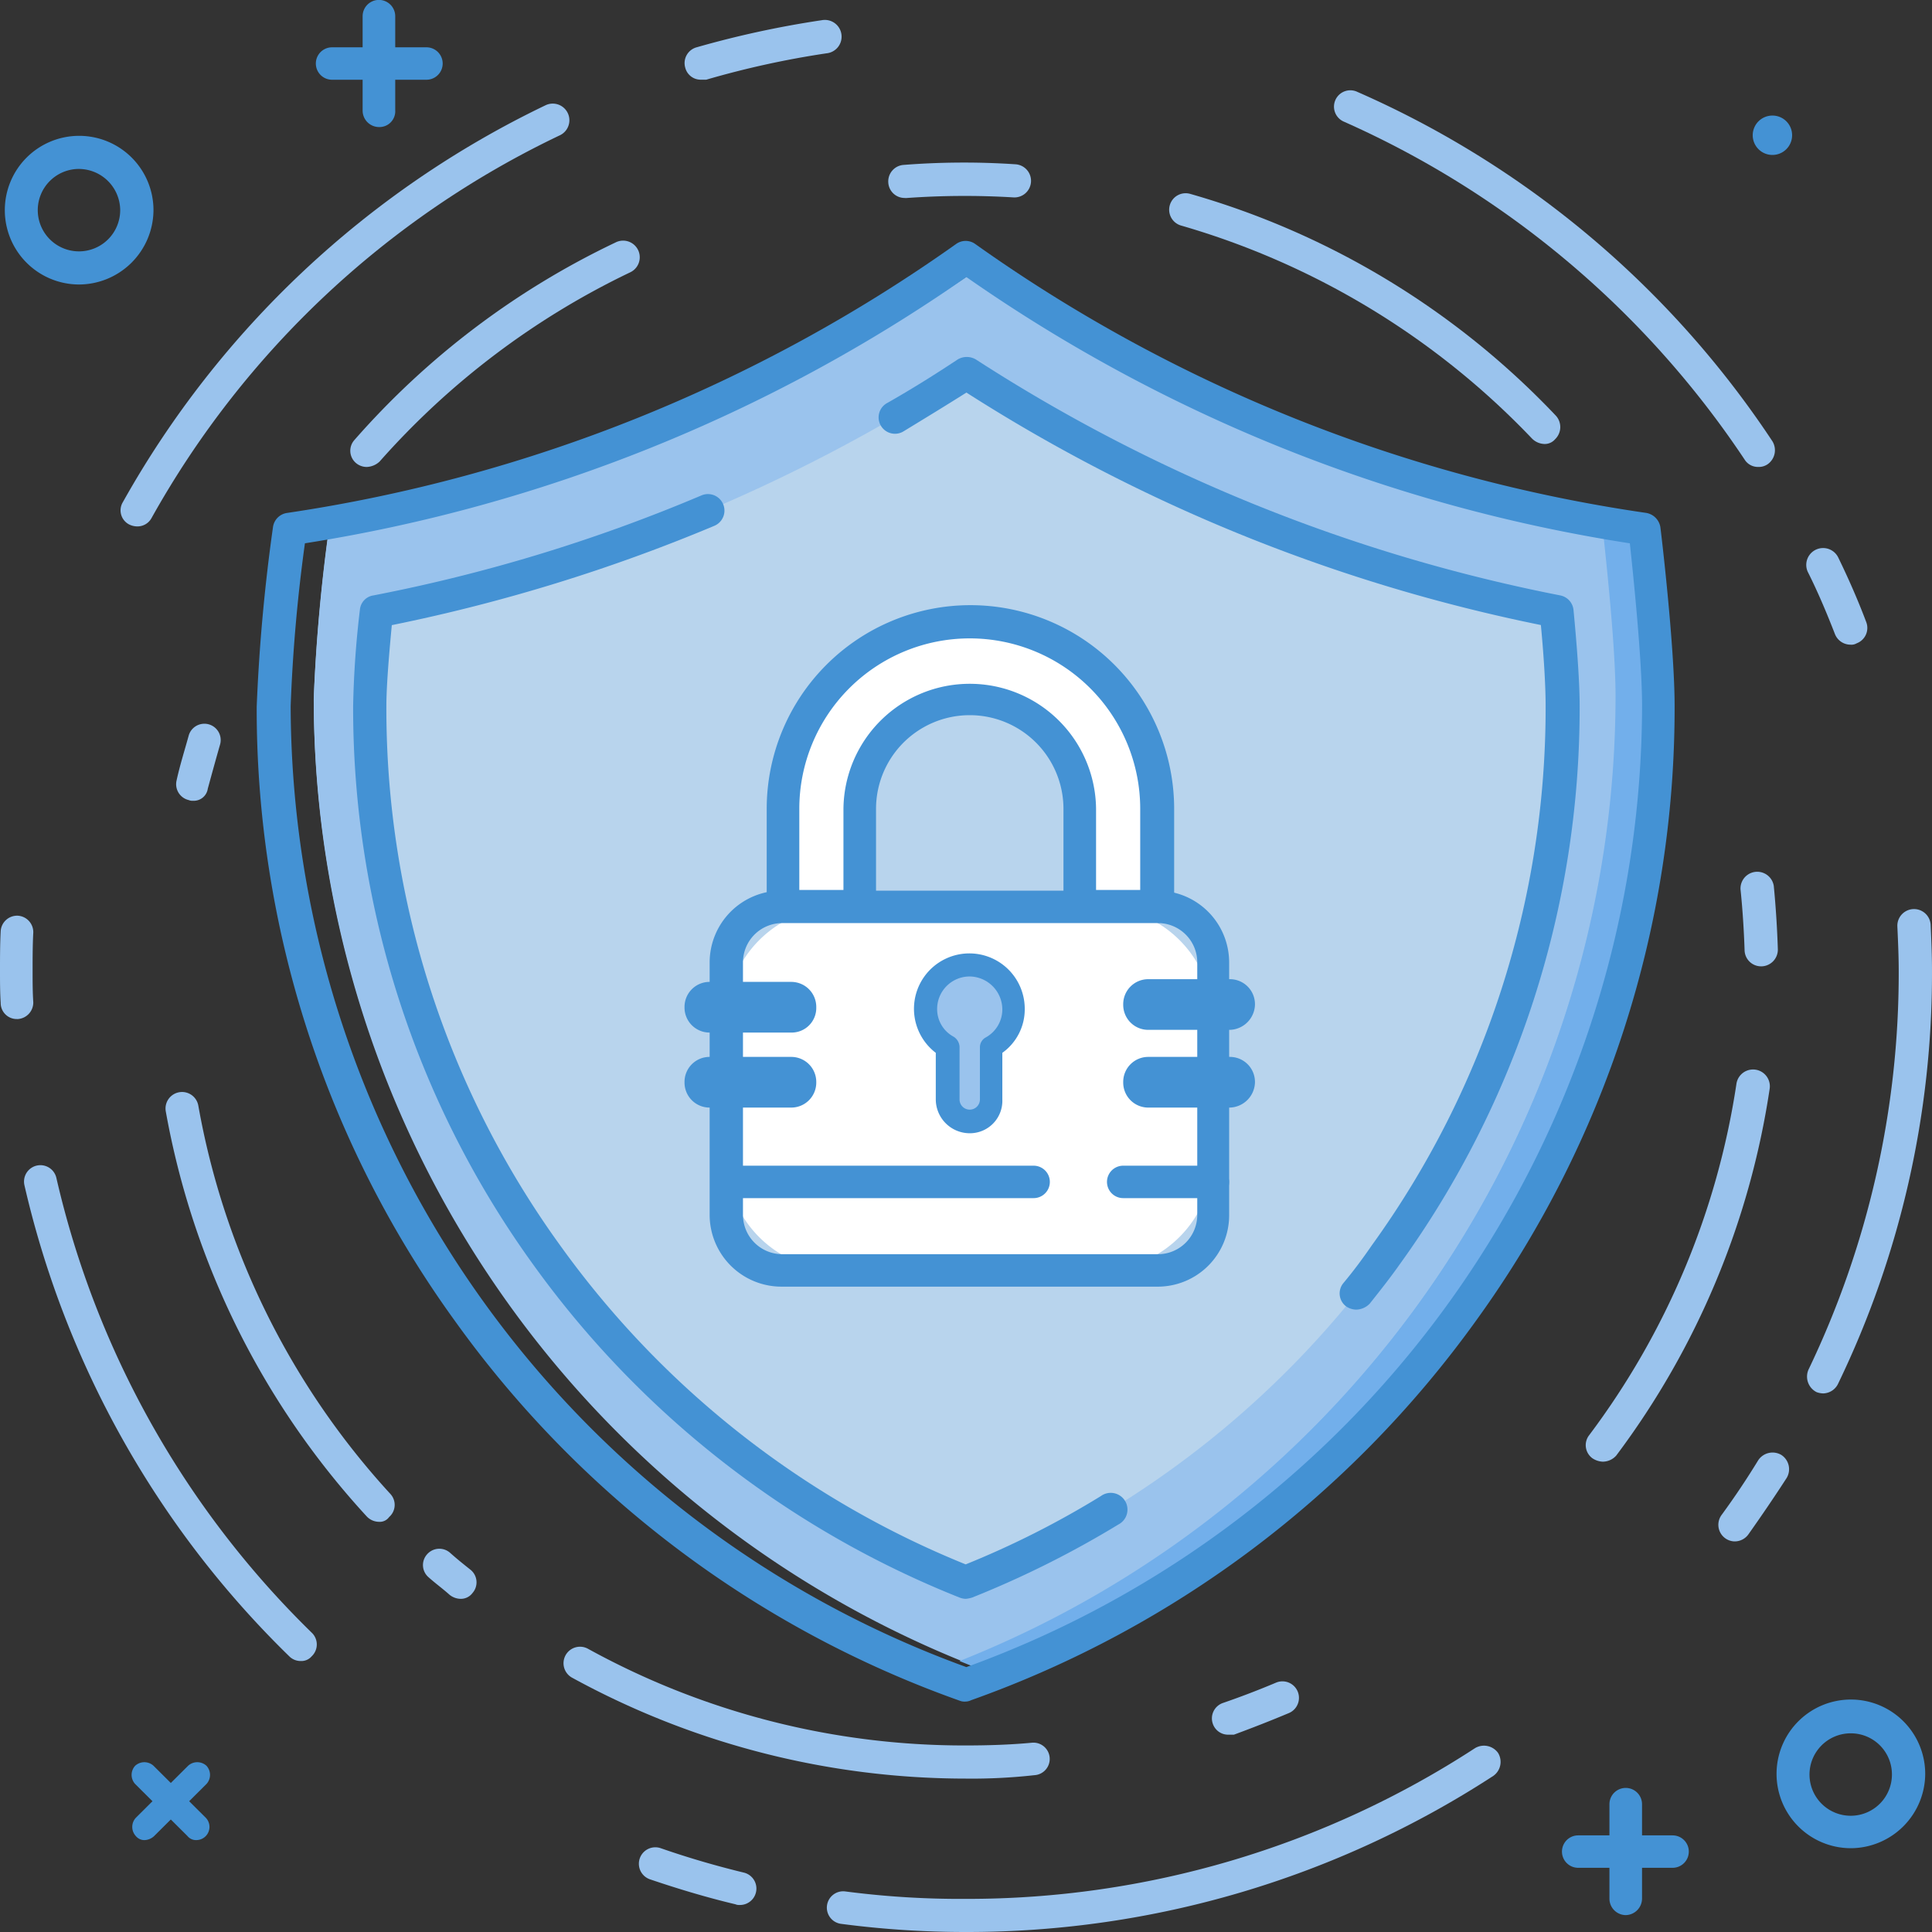 <svg id="Group_200" data-name="Group 200" xmlns="http://www.w3.org/2000/svg" viewBox="0 0 150 150">
  <rect x="0" y="0" width="150" height="150" fill="#333333" stroke="none"/>
  <defs>
    <style>
      .cls-1 {
        fill: #9ac3ed;
      }

      .cls-2 {
        fill: #72afeb;
      }

      .cls-3 {
        fill: #4492d4;
      }

      .cls-4 {
        fill: #b8d4ed;
      }

      .cls-5 {
        fill: #fff;
      }
    </style>
  </defs>
  <g id="Group_163" data-name="Group 163" transform="translate(19.93 18.704)">
    <g id="Group_151" data-name="Group 151">
      <g id="Group_148" data-name="Group 148">
        <path id="Path_86" data-name="Path 86" class="cls-1" d="M48.5,77.2h0c.264-.052.475-.052.738-.1A4.153,4.153,0,0,0,48.5,77.2Z" transform="translate(-42.859 -55.353)"/>
        <path id="Path_87" data-name="Path 87" class="cls-1" d="M150.594,73.65c0-4.669-1.107-13.746-1.107-13.746A120.8,120.8,0,0,1,98.028,39.6,121.454,121.454,0,0,1,48.2,59.275a3.576,3.576,0,0,1-.738.1A134.553,134.553,0,0,0,46.2,73.126a80.689,80.689,0,0,0,52.882,75.656A80.71,80.71,0,0,0,150.594,73.65Z" transform="translate(-41.771 -37.528)"/>
        <g id="Group_146" data-name="Group 146" transform="translate(4.429 2.072)">
          <path id="Path_88" data-name="Path 88" class="cls-1" d="M143.507,39.6c-.369.262-.738.472-1.107.735A121.115,121.115,0,0,0,183.683,57.7,120.65,120.65,0,0,1,143.507,39.6Z" transform="translate(-91.679 -39.6)"/>
          <path id="Path_89" data-name="Path 89" class="cls-2" d="M194.446,77.825c-1.107-.157-2.214-.315-3.322-.525.158,1.469,1.054,9.286,1.054,13.536A80.627,80.627,0,0,1,141.3,165.705c.9.367,1.793.735,2.689,1.049a80.757,80.757,0,0,0,51.564-75.131C195.553,86.9,194.446,77.825,194.446,77.825Z" transform="translate(-91.159 -57.52)"/>
          <path id="Path_90" data-name="Path 90" class="cls-1" d="M228.614,75.517c-2.689-.367-5.378-.892-8.014-1.417,2.636.63,5.325,1.207,8.014,1.679Z" transform="translate(-128.649 -55.999)"/>
          <path id="Path_91" data-name="Path 91" class="cls-1" d="M147.272,73.481c0-4.2-.9-12.067-1.054-13.536-2.689-.472-5.378-1.049-8.014-1.679A120.523,120.523,0,0,1,96.921,40.9,120.425,120.425,0,0,1,48.2,59.788a3.577,3.577,0,0,1-.738.1A134.55,134.55,0,0,0,46.2,73.639a80.685,80.685,0,0,0,50.246,74.606A80.486,80.486,0,0,0,147.272,73.481Z" transform="translate(-46.2 -40.218)"/>
        </g>
        <path id="Path_92" data-name="Path 92" class="cls-3" d="M92.844,149.055a1.032,1.032,0,0,1-.422-.052A81.927,81.927,0,0,1,53.2,119.517,80.974,80.974,0,0,1,37.8,71.825a139.048,139.048,0,0,1,1.265-13.956,1.283,1.283,0,0,1,1.107-1.1A120.151,120.151,0,0,0,92.106,35.886a1.272,1.272,0,0,1,1.476,0,119.49,119.49,0,0,0,52.091,20.881,1.34,1.34,0,0,1,1.107,1.1c.053.367,1.107,9.234,1.107,13.9a81.092,81.092,0,0,1-15.4,47.691A82.174,82.174,0,0,1,93.266,148.95,1,1,0,0,1,92.844,149.055Zm-51.3-89.927a125.778,125.778,0,0,0-1.107,12.644A79.617,79.617,0,0,0,92.9,146.379a79.543,79.543,0,0,0,52.46-74.606c0-3.62-.685-10.178-.949-12.644A122.662,122.662,0,0,1,92.9,38.457,123.269,123.269,0,0,1,41.543,59.128Z" transform="translate(-37.8 -35.65)"/>
        <g id="Group_147" data-name="Group 147" transform="translate(8.805 10.31)">
          <path id="Path_93" data-name="Path 93" class="cls-4" d="M100.739,149.109a73.575,73.575,0,0,1-32.531-25.393A72.55,72.55,0,0,1,54.5,81.113c0-1.836.264-4.722.527-7.345A129.041,129.041,0,0,0,100.739,55.3a129.65,129.65,0,0,0,45.817,18.52c.264,2.623.475,5.509.475,7.345a72.668,72.668,0,0,1-13.708,42.6A73.607,73.607,0,0,1,100.739,149.109Z" transform="translate(-54.5 -55.3)"/>
        </g>
      </g>
      <g id="Group_149" data-name="Group 149" transform="translate(48.325 9.011)">
        <path id="Path_94" data-name="Path 94" class="cls-3" d="M166.491,126.789a1.425,1.425,0,0,1-.791-.262,1.257,1.257,0,0,1-.211-1.784c.791-.944,1.529-1.941,2.214-2.938a71.235,71.235,0,0,0,13.5-41.868c0-1.364-.105-3.515-.369-6.3a131.1,131.1,0,0,1-44.6-18.048c-1.582,1-3.216,1.994-4.851,2.991a1.271,1.271,0,1,1-1.265-2.2c1.845-1.049,3.691-2.2,5.431-3.358a1.386,1.386,0,0,1,1.424,0,129.313,129.313,0,0,0,45.343,18.311,1.284,1.284,0,0,1,1.054,1.154c.316,3.305.475,5.824.475,7.45a73.8,73.8,0,0,1-13.972,43.337c-.738,1.049-1.529,2.046-2.32,3.043A1.5,1.5,0,0,1,166.491,126.789Z" transform="translate(-129.456 -52.825)"/>
      </g>
      <g id="Group_150" data-name="Group 150" transform="translate(7.487 19.653)">
        <path id="Path_95" data-name="Path 95" class="cls-3" d="M99.557,158.886a1.545,1.545,0,0,1-.475-.1,74.864,74.864,0,0,1-33.111-25.866A73.8,73.8,0,0,1,52,89.579a74.12,74.12,0,0,1,.527-7.5,1.229,1.229,0,0,1,1.054-1.1,127.37,127.37,0,0,0,25.466-7.765,1.282,1.282,0,1,1,1,2.361,133.007,133.007,0,0,1-25.044,7.712c-.264,2.781-.422,4.932-.422,6.3a71.1,71.1,0,0,0,13.5,41.868A71.975,71.975,0,0,0,99.557,156.21a70.14,70.14,0,0,0,10.492-5.3,1.3,1.3,0,1,1,1.371,2.2,76.113,76.113,0,0,1-11.336,5.666A2.329,2.329,0,0,1,99.557,158.886Z" transform="translate(-52 -73.109)"/>
      </g>
    </g>
    <g id="Group_162" data-name="Group 162" transform="translate(33.216 28.358)">
      <g id="Group_152" data-name="Group 152" transform="translate(6.38)">
        <path id="Path_96" data-name="Path 96" class="cls-5" d="M115.2,106.628a14.5,14.5,0,0,1,29,0v7.608h-5.905v-7.608a8.541,8.541,0,0,0-17.083,0v7.608h-5.958v-7.608Z" transform="translate(-113.987 -90.888)"/>
        <path id="Path_97" data-name="Path 97" class="cls-3" d="M143.164,114.307h-5.958a1.28,1.28,0,0,1-1.265-1.259V105.44a7.276,7.276,0,0,0-14.552,0v7.608a1.28,1.28,0,0,1-1.265,1.259h-5.958a1.28,1.28,0,0,1-1.265-1.259V105.44a15.817,15.817,0,0,1,31.634,0v7.608A1.376,1.376,0,0,1,143.164,114.307Zm-4.692-2.571H141.9v-6.3a13.234,13.234,0,0,0-26.468,0v6.3h3.427v-6.3a9.807,9.807,0,0,1,19.613,0Z" transform="translate(-112.9 -89.7)"/>
      </g>
      <g id="Group_153" data-name="Group 153" transform="translate(1.951 22.088)">
        <path id="Path_98" data-name="Path 98" class="cls-5" d="M135.846,162.427H115.758a8.822,8.822,0,0,1-8.858-8.814v-10.6a8.822,8.822,0,0,1,8.858-8.814h20.088a8.822,8.822,0,0,1,8.858,8.814v10.6A8.855,8.855,0,0,1,135.846,162.427Z" transform="translate(-105.635 -132.941)"/>
        <path id="Path_99" data-name="Path 99" class="cls-3" d="M139.245,162.545H110.089a5.578,5.578,0,0,1-5.589-5.561V137.361a5.578,5.578,0,0,1,5.589-5.561h29.156a5.578,5.578,0,0,1,5.589,5.561v19.622A5.544,5.544,0,0,1,139.245,162.545Zm-29.1-28.227a3.053,3.053,0,0,0-3.058,3.043v19.622a3.053,3.053,0,0,0,3.058,3.043H139.3a3.053,3.053,0,0,0,3.058-3.043V137.361a3.053,3.053,0,0,0-3.058-3.043H110.141Z" transform="translate(-104.5 -131.8)"/>
      </g>
      <g id="Group_154" data-name="Group 154" transform="translate(17.768 26.967)">
        <path id="Path_100" data-name="Path 100" class="cls-1" d="M143.154,146.21a3.427,3.427,0,0,0-6.854,0,3.332,3.332,0,0,0,1.74,2.938v4.092a1.751,1.751,0,0,0,1.74,1.731h0a1.751,1.751,0,0,0,1.74-1.731V149.2A3.623,3.623,0,0,0,143.154,146.21Z" transform="translate(-135.351 -141.908)"/>
        <path id="Path_101" data-name="Path 101" class="cls-3" d="M138.876,155.056a2.637,2.637,0,0,1-2.636-2.623v-3.62a4.3,4.3,0,1,1,6.907-3.41,4.147,4.147,0,0,1-1.74,3.41v3.62A2.517,2.517,0,0,1,138.876,155.056Zm0-12.172a2.525,2.525,0,0,0-2.531,2.518,2.427,2.427,0,0,0,1.265,2.151.974.974,0,0,1,.475.787v4.092a.791.791,0,0,0,1.582,0v-4.04a.865.865,0,0,1,.475-.787,2.488,2.488,0,0,0,1.265-2.151A2.571,2.571,0,0,0,138.876,142.884Z" transform="translate(-134.5 -141.1)"/>
      </g>
      <g id="Group_159" data-name="Group 159" transform="translate(0 28.961)">
        <g id="Group_155" data-name="Group 155" transform="translate(34.06)">
          <path id="Path_102" data-name="Path 102" class="cls-3" d="M173.678,148.835h-6.327a1.942,1.942,0,0,1-1.951-1.941v-.052a1.941,1.941,0,0,1,1.951-1.941h6.327a1.942,1.942,0,0,1,1.951,1.941v.052A2.013,2.013,0,0,1,173.678,148.835Z" transform="translate(-165.4 -144.9)"/>
        </g>
        <g id="Group_156" data-name="Group 156" transform="translate(34.06 6.034)">
          <path id="Path_103" data-name="Path 103" class="cls-3" d="M173.678,160.335h-6.327a1.942,1.942,0,0,1-1.951-1.941v-.052a1.941,1.941,0,0,1,1.951-1.941h6.327a1.942,1.942,0,0,1,1.951,1.941v.052A2.013,2.013,0,0,1,173.678,160.335Z" transform="translate(-165.4 -156.4)"/>
        </g>
        <g id="Group_157" data-name="Group 157" transform="translate(0 0.21)">
          <path id="Path_104" data-name="Path 104" class="cls-3" d="M109.078,149.235h-6.327a1.942,1.942,0,0,1-1.951-1.941v-.052a1.941,1.941,0,0,1,1.951-1.941h6.327a1.942,1.942,0,0,1,1.951,1.941v.052A1.909,1.909,0,0,1,109.078,149.235Z" transform="translate(-100.8 -145.3)"/>
        </g>
        <g id="Group_158" data-name="Group 158" transform="translate(0 6.034)">
          <path id="Path_105" data-name="Path 105" class="cls-3" d="M109.078,160.335h-6.327a1.942,1.942,0,0,1-1.951-1.941v-.052a1.941,1.941,0,0,1,1.951-1.941h6.327a1.942,1.942,0,0,1,1.951,1.941v.052A1.941,1.941,0,0,1,109.078,160.335Z" transform="translate(-100.8 -156.4)"/>
        </g>
      </g>
      <g id="Group_160" data-name="Group 160" transform="translate(32.794 43.442)">
        <path id="Path_106" data-name="Path 106" class="cls-5" d="M165.4,174.8h0Z" transform="translate(-164.135 -173.593)"/>
        <path id="Path_107" data-name="Path 107" class="cls-3" d="M171.225,175.018h-6.96a1.259,1.259,0,1,1,0-2.518h6.96a1.28,1.28,0,0,1,1.265,1.259A1.246,1.246,0,0,1,171.225,175.018Z" transform="translate(-163 -172.5)"/>
      </g>
      <g id="Group_161" data-name="Group 161" transform="translate(2.004 43.442)">
        <path id="Path_108" data-name="Path 108" class="cls-5" d="M107,174.8h0Z" transform="translate(-105.735 -173.593)"/>
        <path id="Path_109" data-name="Path 109" class="cls-3" d="M129.7,175.018H105.865a1.259,1.259,0,1,1,0-2.518H129.7a1.259,1.259,0,1,1,0,2.518Z" transform="translate(-104.6 -172.5)"/>
      </g>
    </g>
  </g>
  <g id="Group_184" data-name="Group 184" transform="translate(0 1.559)">
    <g id="Group_164" data-name="Group 164" transform="translate(90.807 13.462)">
      <path id="Path_110" data-name="Path 110" class="cls-1" d="M201.318,48.08a1.421,1.421,0,0,1-.949-.42,61.039,61.039,0,0,0-27.206-16.527,1.28,1.28,0,1,1,.685-2.466,62.913,62.913,0,0,1,28.366,17.209,1.311,1.311,0,0,1-.053,1.836A1.051,1.051,0,0,1,201.318,48.08Z" transform="translate(-172.231 -28.631)"/>
    </g>
    <g id="Group_165" data-name="Group 165" transform="translate(68.959 11.056)">
      <path id="Path_111" data-name="Path 111" class="cls-1" d="M132.062,26.8A1.27,1.27,0,0,1,130.8,25.6a1.284,1.284,0,0,1,1.16-1.364,60.139,60.139,0,0,1,8.7-.052,1.288,1.288,0,1,1-.158,2.571,63.058,63.058,0,0,0-8.33.052Z" transform="translate(-130.793 -24.045)"/>
    </g>
    <g id="Group_166" data-name="Group 166" transform="translate(27.197 17.142)">
      <path id="Path_112" data-name="Path 112" class="cls-1" d="M52.857,53.2a1.3,1.3,0,0,1-.844-.315,1.249,1.249,0,0,1-.105-1.784,62.782,62.782,0,0,1,20.246-15.32,1.292,1.292,0,1,1,1.16,2.308,61.213,61.213,0,0,0-19.455,14.69A1.546,1.546,0,0,1,52.857,53.2Z" transform="translate(-51.583 -35.646)"/>
    </g>
    <g id="Group_167" data-name="Group 167" transform="translate(13.675 54.625)">
      <path id="Path_113" data-name="Path 113" class="cls-1" d="M27.236,113.075a.672.672,0,0,1-.316-.052,1.265,1.265,0,0,1-.949-1.522c.264-1.207.633-2.361.949-3.515a1.267,1.267,0,0,1,2.425.735c-.316,1.1-.633,2.256-.949,3.41A1.1,1.1,0,0,1,27.236,113.075Z" transform="translate(-25.937 -107.088)"/>
    </g>
    <g id="Group_168" data-name="Group 168" transform="translate(12.85 83.211)">
      <path id="Path_114" data-name="Path 114" class="cls-1" d="M40.942,194.955a1.323,1.323,0,0,1-.949-.42,62.764,62.764,0,0,1-15.606-31.48,1.283,1.283,0,0,1,2.531-.42A60.131,60.131,0,0,0,41.839,192.8a1.249,1.249,0,0,1-.105,1.784A.889.889,0,0,1,40.942,194.955Z" transform="translate(-24.372 -161.572)"/>
    </g>
    <g id="Group_169" data-name="Group 169" transform="translate(32.838 118.683)">
      <path id="Path_115" data-name="Path 115" class="cls-1" d="M65.192,233.074a1.406,1.406,0,0,1-.844-.315c-.527-.472-1.107-.892-1.634-1.364a1.249,1.249,0,0,1-.105-1.784,1.264,1.264,0,0,1,1.793-.1c.527.472,1.054.892,1.582,1.312a1.254,1.254,0,0,1,.158,1.784A1.129,1.129,0,0,1,65.192,233.074Z" transform="translate(-62.283 -229.183)"/>
    </g>
    <g id="Group_170" data-name="Group 170" transform="translate(43.774 126.313)">
      <path id="Path_116" data-name="Path 116" class="cls-1" d="M114.224,253.942A63.643,63.643,0,0,1,83.7,246.125a1.281,1.281,0,1,1,1.213-2.256,60.546,60.546,0,0,0,29.262,7.5c1.74,0,3.48-.052,5.167-.21a1.264,1.264,0,1,1,.211,2.518A43.613,43.613,0,0,1,114.224,253.942Z" transform="translate(-83.024 -243.724)"/>
    </g>
    <g id="Group_171" data-name="Group 171" transform="translate(94.101 128.981)">
      <path id="Path_117" data-name="Path 117" class="cls-1" d="M179.755,252.949a1.251,1.251,0,0,1-1.213-.839,1.266,1.266,0,0,1,.791-1.626q2.056-.708,4.112-1.574a1.282,1.282,0,1,1,1,2.361c-1.371.577-2.847,1.154-4.271,1.679Z" transform="translate(-178.477 -248.809)"/>
    </g>
    <g id="Group_172" data-name="Group 172" transform="translate(123.118 81.481)">
      <path id="Path_118" data-name="Path 118" class="cls-1" d="M234.824,188.718a1.574,1.574,0,0,1-.791-.262,1.259,1.259,0,0,1-.264-1.784,60.316,60.316,0,0,0,11.441-27.282,1.3,1.3,0,0,1,2.583.367,62.963,62.963,0,0,1-11.916,28.489A1.408,1.408,0,0,1,234.824,188.718Z" transform="translate(-233.513 -158.274)"/>
    </g>
    <g id="Group_173" data-name="Group 173" transform="translate(135.128 66.065)">
      <path id="Path_119" data-name="Path 119" class="cls-1" d="M257.878,136.294a1.28,1.28,0,0,1-1.265-1.259c-.053-1.574-.158-3.2-.316-4.722a1.3,1.3,0,0,1,2.583-.262c.158,1.626.264,3.305.316,4.932a1.3,1.3,0,0,1-1.318,1.312Z" transform="translate(-256.292 -128.892)"/>
    </g>
    <g id="Group_174" data-name="Group 174" transform="translate(49.581 141.85)">
      <path id="Path_120" data-name="Path 120" class="cls-1" d="M101.874,277.83a.672.672,0,0,1-.316-.052c-2.214-.525-4.482-1.207-6.643-1.941a1.278,1.278,0,1,1,.844-2.413c2.109.734,4.271,1.364,6.432,1.889a1.275,1.275,0,0,1-.316,2.518Z" transform="translate(-94.038 -273.338)"/>
    </g>
    <g id="Group_175" data-name="Group 175" transform="translate(64.204 133.972)">
      <path id="Path_121" data-name="Path 121" class="cls-1" d="M132.544,272.792a73.882,73.882,0,0,1-9.649-.63,1.269,1.269,0,1,1,.316-2.518,69.106,69.106,0,0,0,9.332.577,72.2,72.2,0,0,0,39.543-11.7,1.346,1.346,0,0,1,1.793.367,1.331,1.331,0,0,1-.369,1.784A74.856,74.856,0,0,1,132.544,272.792Z" transform="translate(-121.774 -258.323)"/>
    </g>
    <g id="Group_176" data-name="Group 176" transform="translate(133.399 111.217)">
      <path id="Path_122" data-name="Path 122" class="cls-1" d="M254.272,221.85a1.29,1.29,0,0,1-1-2.046q1.5-2.046,2.847-4.25a1.337,1.337,0,0,1,1.793-.42,1.323,1.323,0,0,1,.422,1.784c-.949,1.469-1.951,2.938-2.953,4.355A1.309,1.309,0,0,1,254.272,221.85Z" transform="translate(-253.013 -214.952)"/>
    </g>
    <g id="Group_177" data-name="Group 177" transform="translate(140.303 69.004)">
      <path id="Path_123" data-name="Path 123" class="cls-1" d="M267.369,172.115a1.567,1.567,0,0,1-.527-.1,1.352,1.352,0,0,1-.633-1.731,71.144,71.144,0,0,0,7.012-30.955c0-1.154-.053-2.308-.105-3.463a1.294,1.294,0,0,1,2.583-.157c.053,1.154.105,2.361.105,3.568a73.178,73.178,0,0,1-7.276,32.057A1.316,1.316,0,0,1,267.369,172.115Z" transform="translate(-266.108 -134.494)"/>
    </g>
    <g id="Group_178" data-name="Group 178" transform="translate(140.219 40.963)">
      <path id="Path_124" data-name="Path 124" class="cls-1" d="M269.4,88.578a1.3,1.3,0,0,1-1.213-.839c-.633-1.626-1.318-3.253-2.109-4.827a1.308,1.308,0,0,1,2.373-1.1c.791,1.626,1.529,3.305,2.162,4.984a1.275,1.275,0,0,1-.738,1.679A.787.787,0,0,1,269.4,88.578Z" transform="translate(-265.948 -81.048)"/>
    </g>
    <g id="Group_179" data-name="Group 179" transform="translate(103.584 5.452)">
      <path id="Path_125" data-name="Path 125" class="cls-1" d="M229.383,42.607a1.217,1.217,0,0,1-1.054-.577A72.877,72.877,0,0,0,197.221,15.8a1.269,1.269,0,1,1,1.054-2.308A74.523,74.523,0,0,1,230.49,40.613a1.331,1.331,0,0,1-.369,1.784A1.215,1.215,0,0,1,229.383,42.607Z" transform="translate(-196.465 -13.365)"/>
    </g>
    <g id="Group_180" data-name="Group 180" transform="translate(53.144)">
      <path id="Path_126" data-name="Path 126" class="cls-1" d="M102.064,7.6a1.236,1.236,0,0,1-1.213-.944,1.27,1.27,0,0,1,.9-1.574,76,76,0,0,1,9.7-2.1,1.3,1.3,0,1,1,.369,2.571A70.417,70.417,0,0,0,102.486,7.6Z" transform="translate(-100.796 -2.972)"/>
    </g>
    <g id="Group_181" data-name="Group 181" transform="translate(9.361 6.492)">
      <path id="Path_127" data-name="Path 127" class="cls-1" d="M19.044,48.165a1.409,1.409,0,0,1-.633-.157,1.232,1.232,0,0,1-.475-1.731,74.573,74.573,0,0,1,32.794-30.8,1.292,1.292,0,1,1,1.16,2.309,71.476,71.476,0,0,0-31.74,29.748A1.241,1.241,0,0,1,19.044,48.165Z" transform="translate(-17.756 -15.346)"/>
    </g>
    <g id="Group_182" data-name="Group 182" transform="translate(0 69.529)">
      <path id="Path_128" data-name="Path 128" class="cls-1" d="M1.318,143.524a1.246,1.246,0,0,1-1.265-1.259C0,141.426,0,140.586,0,139.8c0-1.049,0-2.046.053-3.1A1.28,1.28,0,0,1,1.371,135.5a1.279,1.279,0,0,1,1.213,1.312c-.053,1-.053,1.994-.053,2.991,0,.787,0,1.626.053,2.413a1.288,1.288,0,0,1-1.265,1.312Z" transform="translate(0 -135.494)"/>
    </g>
    <g id="Group_183" data-name="Group 183" transform="translate(1.865 88.911)">
      <path id="Path_129" data-name="Path 129" class="cls-1" d="M25.029,210.928a1.238,1.238,0,0,1-.9-.367A74.292,74.292,0,0,1,3.57,173.992a1.272,1.272,0,0,1,2.478-.577,71.762,71.762,0,0,0,19.824,35.31,1.263,1.263,0,0,1,0,1.836A1.051,1.051,0,0,1,25.029,210.928Z" transform="translate(-3.537 -172.437)"/>
    </g>
  </g>
  <g id="Group_199" data-name="Group 199" transform="translate(0.316)">
    <g id="Group_185" data-name="Group 185" transform="translate(0 10.546)">
      <path id="Path_130" data-name="Path 130" class="cls-3" d="M6.4,31.642a5.771,5.771,0,1,1,5.8-5.771A5.8,5.8,0,0,1,6.4,31.642Zm0-8.972a3.2,3.2,0,1,0,3.216,3.2A3.221,3.221,0,0,0,6.4,22.671Z" transform="translate(-0.6 -20.1)"/>
    </g>
    <g id="Group_186" data-name="Group 186" transform="translate(137.557 131.952)">
      <path id="Path_131" data-name="Path 131" class="cls-3" d="M267.3,263.042a5.771,5.771,0,1,1,5.8-5.771A5.8,5.8,0,0,1,267.3,263.042Zm0-8.919a3.2,3.2,0,1,0,3.216,3.2A3.188,3.188,0,0,0,267.3,254.123Z" transform="translate(-261.5 -251.5)"/>
    </g>
    <g id="Group_189" data-name="Group 189" transform="translate(120.949 138.825)">
      <g id="Group_187" data-name="Group 187" transform="translate(0 3.673)">
        <path id="Path_132" data-name="Path 132" class="cls-3" d="M238.594,274.118h-7.329a1.259,1.259,0,1,1,0-2.518h7.329a1.259,1.259,0,1,1,0,2.518Z" transform="translate(-230 -271.6)"/>
      </g>
      <g id="Group_188" data-name="Group 188" transform="translate(3.691)">
        <path id="Path_133" data-name="Path 133" class="cls-3" d="M238.265,274.464A1.28,1.28,0,0,1,237,273.2v-7.345a1.265,1.265,0,0,1,2.531,0v7.293A1.291,1.291,0,0,1,238.265,274.464Z" transform="translate(-237 -264.6)"/>
      </g>
    </g>
    <g id="Group_192" data-name="Group 192" transform="translate(24.2)">
      <g id="Group_190" data-name="Group 190" transform="translate(0 3.673)">
        <path id="Path_134" data-name="Path 134" class="cls-3" d="M55.094,9.518H47.765a1.259,1.259,0,1,1,0-2.518h7.329a1.259,1.259,0,1,1,0,2.518Z" transform="translate(-46.5 -7)"/>
      </g>
      <g id="Group_191" data-name="Group 191" transform="translate(3.638)">
        <path id="Path_135" data-name="Path 135" class="cls-3" d="M54.665,9.864A1.28,1.28,0,0,1,53.4,8.6V1.259a1.265,1.265,0,0,1,2.531,0V8.552A1.228,1.228,0,0,1,54.665,9.864Z" transform="translate(-53.4)"/>
      </g>
    </g>
    <g id="Group_197" data-name="Group 197" transform="translate(9.899 136.818)">
      <g id="Group_194" data-name="Group 194">
        <g id="Group_193" data-name="Group 193">
          <path id="Path_136" data-name="Path 136" class="cls-3" d="M24.4,266.822a.852.852,0,0,1-.685-.315l-4.06-4.04a1.045,1.045,0,0,1,0-1.417,1.057,1.057,0,0,1,1.424,0l4.06,4.04a1.023,1.023,0,0,1-.738,1.731Z" transform="translate(-19.375 -260.775)"/>
        </g>
      </g>
      <g id="Group_196" data-name="Group 196" transform="translate(0.053)">
        <g id="Group_195" data-name="Group 195">
          <path id="Path_137" data-name="Path 137" class="cls-3" d="M20.437,266.822a.852.852,0,0,1-.685-.315,1.045,1.045,0,0,1,0-1.417l4.06-4.04a1.057,1.057,0,0,1,1.424,0,1.045,1.045,0,0,1,0,1.417l-4.06,4.04A1.142,1.142,0,0,1,20.437,266.822Z" transform="translate(-19.475 -260.775)"/>
        </g>
      </g>
    </g>
    <g id="Group_198" data-name="Group 198" transform="translate(135.765 8.972)">
      <path id="Path_138" data-name="Path 138" class="cls-3" d="M261.158,18.622a1.529,1.529,0,1,1-1.529-1.522A1.526,1.526,0,0,1,261.158,18.622Z" transform="translate(-258.1 -17.1)"/>
    </g>
  </g>
</svg>
